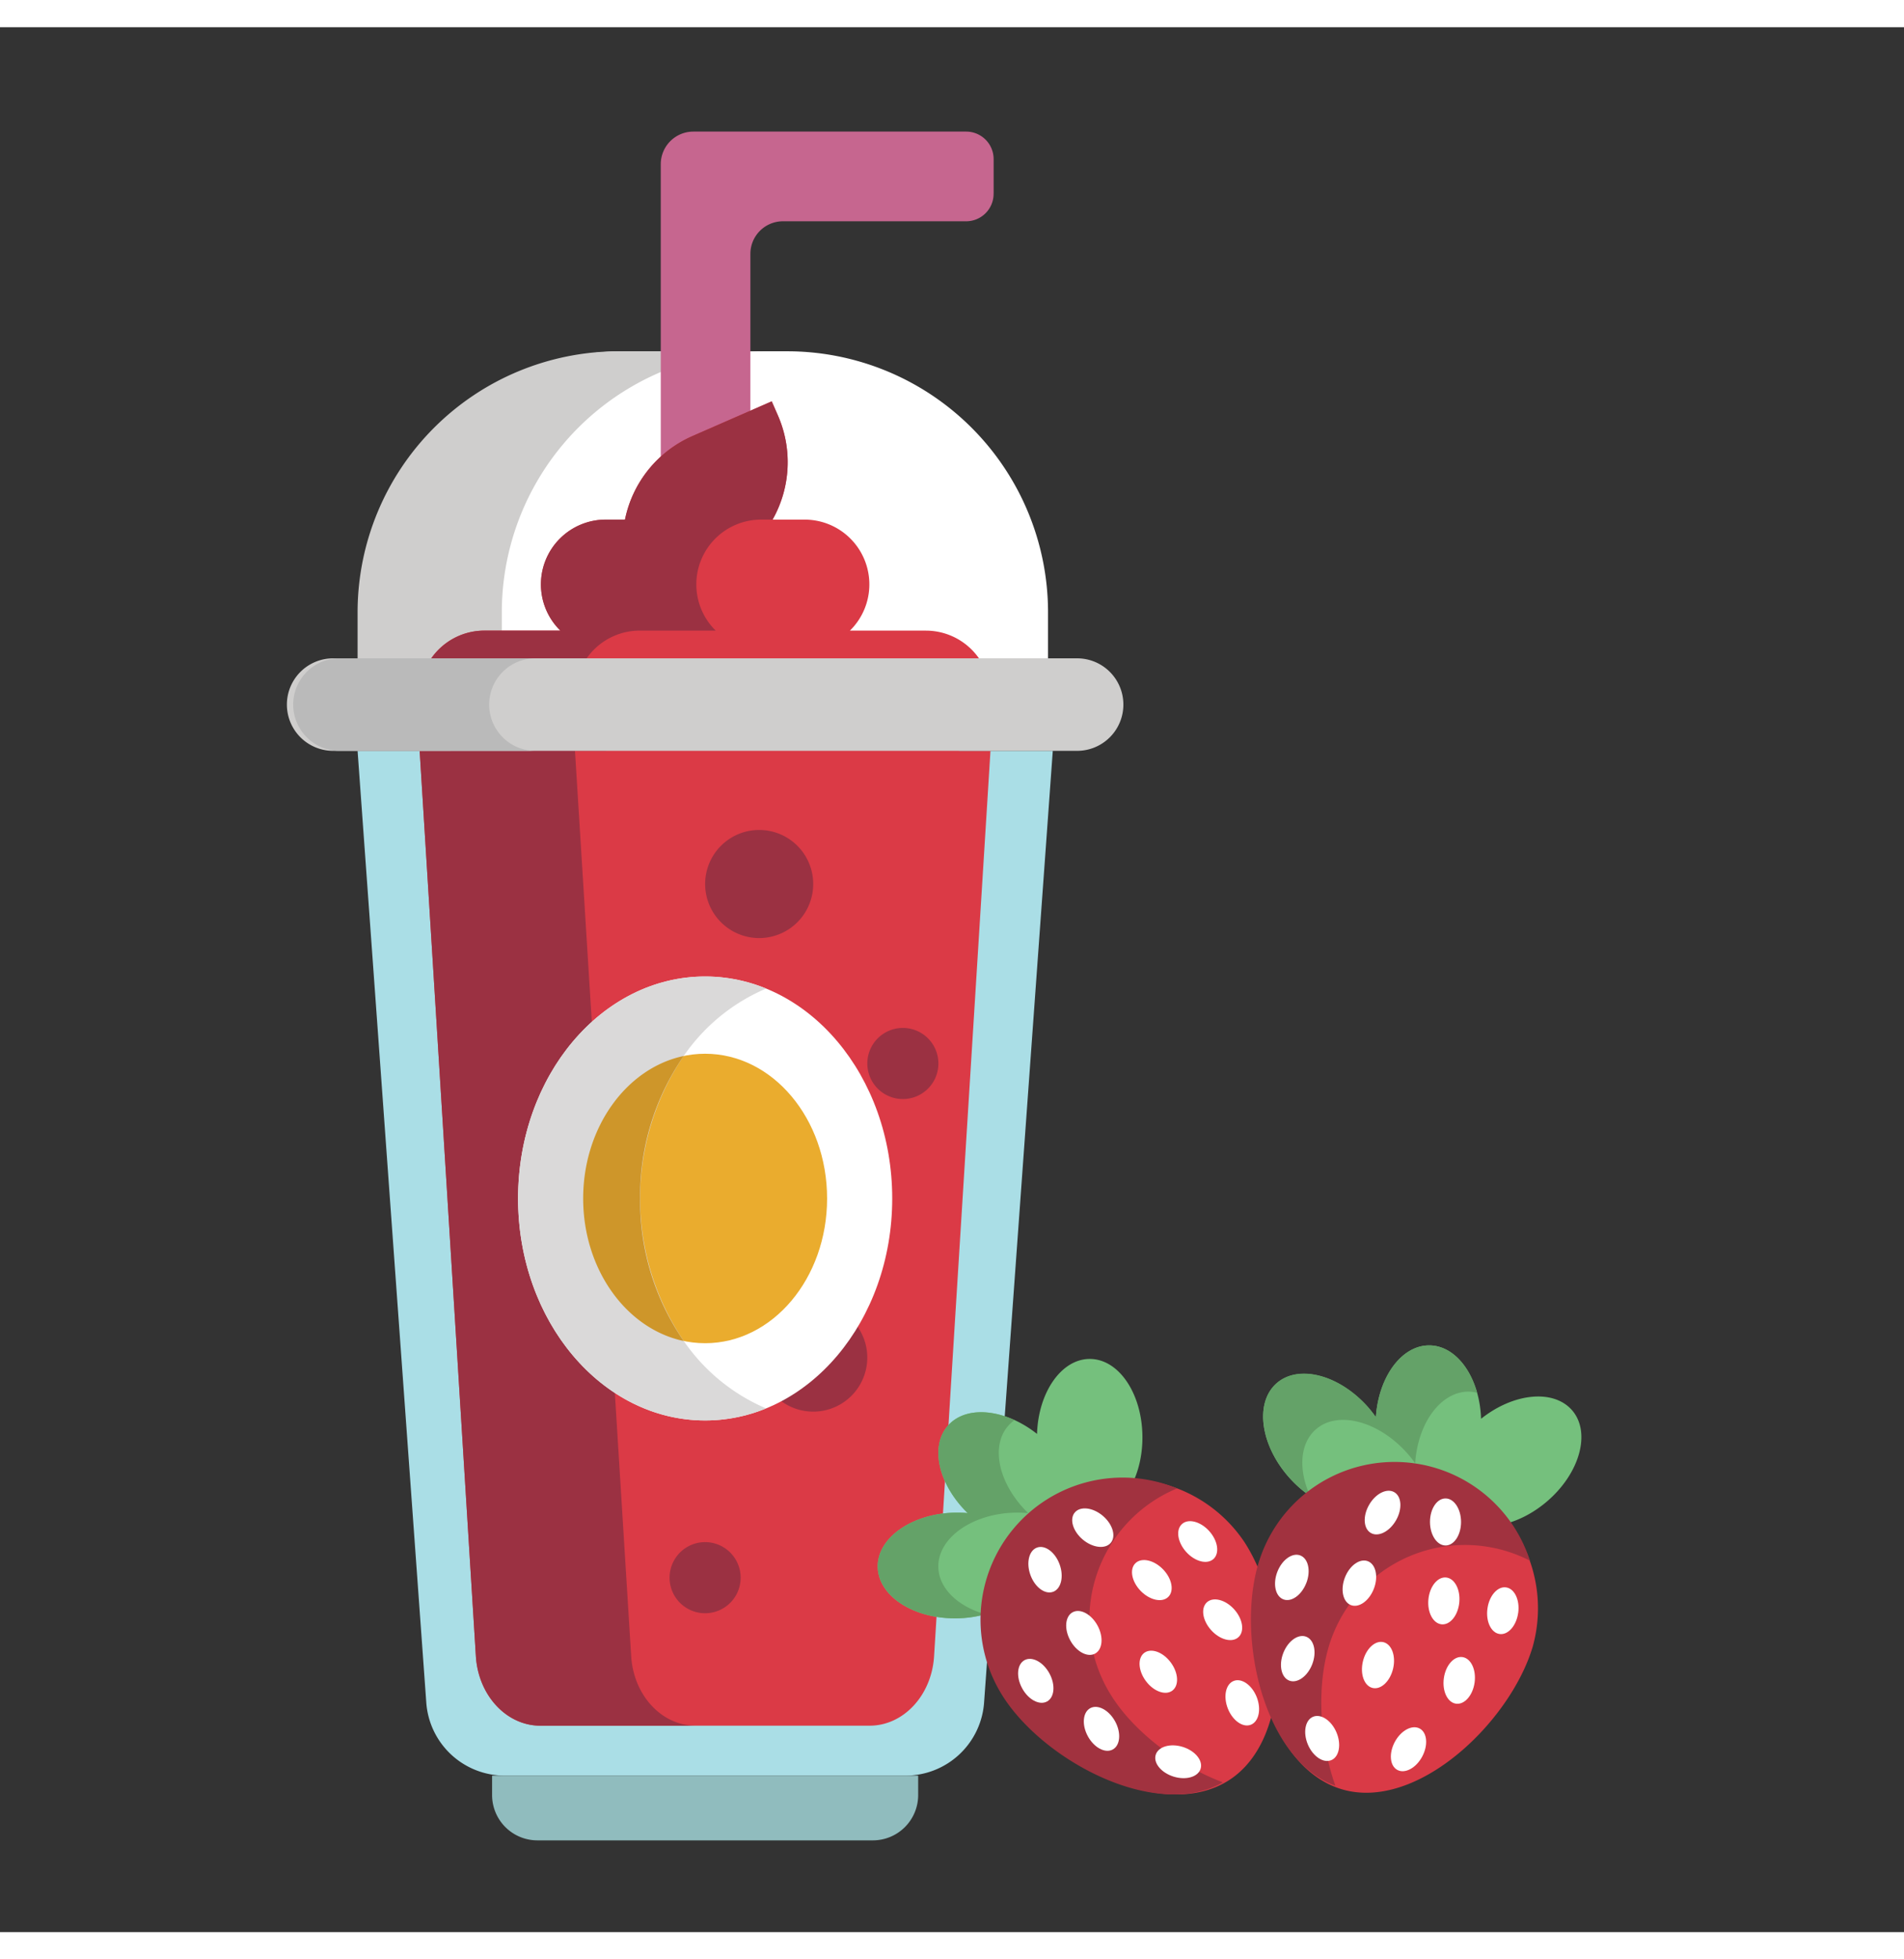 <svg width="35" height="36" viewBox="0 0 73 73" fill="none" xmlns="http://www.w3.org/2000/svg"><rect x="0" y="0" width="73" height="73" fill="#333333" stroke="none"/><path d="M23.888 12.419h6.29a10.005 10.005 0 0 1 10.004 10.005v1.762h-26.3v-1.762A10.005 10.005 0 0 1 23.889 12.42z" fill="#fff"/><path d="M29.243 12.419A10.004 10.004 0 0 0 19.24 22.424v1.762h-5.53v-1.762A10.007 10.007 0 0 1 23.716 12.42h5.528z" fill="#CFCECD"/><path d="M38.096 6.38V5.053A1.054 1.054 0 0 0 37.043 4H26.584a1.25 1.25 0 0 0-1.25 1.25V20.8h3.436V8.687a1.25 1.25 0 0 1 1.244-1.25h7.015a1.053 1.053 0 0 0 1.066-1.056z" fill="#C6668F"/><path d="M34.722 67.003H19.351a3.014 3.014 0 0 1-3.007-2.799L13.71 27.731h26.654l-2.634 36.473a3.017 3.017 0 0 1-3.009 2.799z" fill="#AADEE6"/><path d="M18.867 67.003h16.336v.745a1.737 1.737 0 0 1-1.737 1.736H20.604a1.737 1.737 0 0 1-1.737-1.736v-.745z" fill="#90BCBE"/><path d="M37.98 25.604a2.482 2.482 0 0 0-2.48-2.48h-2.914a2.475 2.475 0 0 0 .745-1.773 2.481 2.481 0 0 0-2.48-2.481H29.62a4.462 4.462 0 0 0 .204-3.993l-.236-.54-3.04 1.331a4.463 4.463 0 0 0-2.585 3.202h-.743a2.481 2.481 0 0 0-1.734 4.253H18.57a2.48 2.48 0 0 0-1.273 4.608H16.09l2.156 34.697c.094 1.5 1.173 2.661 2.472 2.661h12.625c1.297 0 2.376-1.161 2.47-2.661l2.162-34.697h-1.208a2.477 2.477 0 0 0 1.213-2.127z" fill="#DB3A46"/><path d="M29.62 18.87h-.446a2.483 2.483 0 0 0-1.735 4.253h-2.913a2.481 2.481 0 0 0-1.274 4.608h-1.207L24.2 62.428c.093 1.5 1.172 2.661 2.47 2.661h-5.955c-1.297 0-2.376-1.161-2.47-2.661L16.09 27.731h1.208a2.487 2.487 0 0 1-1.208-2.127 2.481 2.481 0 0 1 2.481-2.48h2.913a2.478 2.478 0 0 1-.018-3.527 2.483 2.483 0 0 1 1.754-.727h.741a4.468 4.468 0 0 1 2.586-3.202l3.041-1.33.237.54a4.464 4.464 0 0 1-.205 3.992z" fill="#9B3142"/><path d="M41.298 24.186H12.772a1.772 1.772 0 1 0 0 3.545h28.526a1.772 1.772 0 1 0 0-3.545z" fill="#CFCECD"/><path d="M19.275 27.212a1.766 1.766 0 0 0 1.254.519h-7.515a1.772 1.772 0 1 1 0-3.545h7.515a1.772 1.772 0 0 0-1.254 3.026z" fill="#BABABA"/><path d="M29.107 34.906a2.071 2.071 0 1 0 0-4.143 2.071 2.071 0 0 0 0 4.143zM31.18 53.054a2.071 2.071 0 1 0 0-4.143 2.071 2.071 0 0 0 0 4.143zM27.034 43.98a1.362 1.362 0 1 0 0-2.725 1.362 1.362 0 0 0 0 2.725zM27.034 60.78a1.362 1.362 0 1 0 0-2.725 1.362 1.362 0 0 0 0 2.725zM34.616 41.075a1.362 1.362 0 1 0 0-2.725 1.362 1.362 0 0 0 0 2.725z" fill="#9B3142"/><path d="M27.036 53.392c3.961 0 7.172-3.808 7.172-8.506s-3.21-8.507-7.172-8.507c-3.962 0-7.173 3.809-7.173 8.507 0 4.698 3.212 8.506 7.173 8.506z" fill="#fff"/><path d="M27.035 50.432c2.583 0 4.676-2.483 4.676-5.546 0-3.064-2.093-5.547-4.676-5.547-2.582 0-4.676 2.483-4.676 5.547 0 3.063 2.094 5.546 4.676 5.546z" fill="#EAAC2E"/><path d="M29.374 52.93a6.167 6.167 0 0 1-2.34.462c-3.96 0-7.17-3.808-7.17-8.506 0-4.699 3.21-8.507 7.17-8.507.803 0 1.597.158 2.34.462a7.297 7.297 0 0 0-3.162 2.584 9.75 9.75 0 0 0 0 10.916 7.297 7.297 0 0 0 3.162 2.59z" fill="#DAD9D9"/><path d="M24.54 44.886a9.464 9.464 0 0 0 1.673 5.461c-2.19-.46-3.854-2.732-3.854-5.461 0-2.73 1.665-5 3.854-5.461a9.464 9.464 0 0 0-1.673 5.46z" fill="#CE962A"/><path d="M41.782 51.035c-1.087 0-1.972 1.276-2.022 2.873-1.219-.965-2.713-1.118-3.416-.317-.704.801-.36 2.268.758 3.352a4.897 4.897 0 0 0-.48-.019c-1.662.034-2.992.968-2.97 2.087.023 1.119 1.39 1.998 3.053 1.964 1.663-.034 2.992-.969 2.968-2.087a1.477 1.477 0 0 0-.284-.817c.597.045 1.134-.115 1.472-.506.16-.183.269-.404.319-.642.187.087.39.133.596.133 1.12 0 2.025-1.348 2.025-3.011s-.897-3.01-2.019-3.01z" fill="#75C07D"/><path d="M35.976 59.01c.017.82.753 1.512 1.801 1.809-.35.097-.71.15-1.072.156-1.663.034-3.028-.851-3.052-1.965-.024-1.115 1.307-2.052 2.97-2.086.163 0 .323 0 .48.019-1.118-1.087-1.463-2.552-.76-3.352.546-.62 1.56-.666 2.553-.211a1.43 1.43 0 0 0-.234.21c-.71.802-.359 2.27.758 3.352a4.88 4.88 0 0 0-.482-.018c-1.656.03-2.984.968-2.962 2.086z" fill="#64A268"/><path d="M38.572 63.999c1.64 2.523 6.038 4.812 8.561 3.171 2.524-1.64 2.22-6.587.582-9.112a5.452 5.452 0 0 0-9.143 5.94z" fill="#D93A46"/><path d="M46.885 67.261c-2.552 1.46-6.806-.787-8.41-3.26a5.448 5.448 0 0 1 6.653-8.004A5.447 5.447 0 0 0 42.648 64c.862 1.336 2.503 2.606 4.236 3.261z" fill="#A1323F"/><path d="M46.523 58.703c.245-.22.173-.699-.16-1.07-.332-.37-.8-.492-1.045-.272-.245.22-.173.698.16 1.069.332.37.8.492 1.045.273zM40.143 64.162c.289-.157.33-.639.092-1.076-.238-.438-.665-.665-.954-.508-.29.158-.33.64-.092 1.077.238.438.665.665.954.507zM41.987 62.326c.289-.157.33-.639.092-1.076-.239-.438-.666-.665-.955-.507-.288.157-.33.639-.091 1.076.238.438.665.665.954.507zM44.791 60.155c.236-.23.144-.705-.203-1.061-.348-.357-.821-.46-1.056-.23-.236.23-.144.705.203 1.062.348.356.821.459 1.056.229zM47.48 61.7c.245-.22.173-.698-.16-1.068-.332-.37-.8-.493-1.045-.273-.245.22-.173.698.16 1.068.332.37.8.493 1.045.273zM42.663 66.002c.289-.157.33-.64.092-1.076-.239-.438-.666-.665-.955-.508-.288.158-.33.64-.091 1.077.238.437.665.664.954.507zM44.947 63.746c.264-.196.238-.679-.059-1.079-.296-.4-.75-.565-1.015-.37-.264.196-.238.68.059 1.08.296.4.75.565 1.015.37zM40.374 59.96c.31-.113.422-.583.252-1.052-.17-.468-.558-.756-.867-.644-.31.112-.422.583-.252 1.051.17.468.558.757.867.644zM42.587 58.082c.212-.251.075-.715-.306-1.037-.38-.32-.86-.377-1.073-.126-.212.252-.075.716.305 1.037.381.32.862.377 1.074.126zM46.032 66.74c.098-.313-.208-.688-.683-.837-.475-.148-.94-.014-1.038.3-.099.313.207.688.682.837.476.149.94.015 1.039-.3zM47.958 65.053c.306-.12.407-.593.226-1.057-.182-.463-.577-.742-.883-.622-.307.12-.408.593-.226 1.057.182.463.577.742.883.622z" fill="#fff"/><path d="M60.283 53.012c-.708-.83-2.247-.68-3.498.316-.053-1.56-.902-2.793-1.967-2.812-1.065-.02-1.96 1.192-2.067 2.752a4.364 4.364 0 0 0-.298-.379c-1.1-1.246-2.67-1.657-3.51-.917-.84.74-.627 2.352.475 3.598 1.101 1.246 2.672 1.656 3.51.916a1.48 1.48 0 0 0 .444-.742c.35.487.818.789 1.337.797a1.43 1.43 0 0 0 .696-.171c.055.198.151.382.283.54.724.85 2.338.675 3.607-.4 1.27-1.075 1.712-2.644.988-3.498z" fill="#75C07D"/><path d="M50.446 53.738c-.616.543-.667 1.553-.216 2.544a4.204 4.204 0 0 1-.812-.717c-1.102-1.247-1.315-2.857-.475-3.599.84-.741 2.41-.33 3.512.917.105.121.204.248.296.38.106-1.56 1-2.766 2.067-2.747.825.015 1.517.76 1.815 1.815a1.453 1.453 0 0 0-.314-.043c-1.069-.013-1.96 1.192-2.061 2.746a4.365 4.365 0 0 0-.298-.378c-1.104-1.246-2.68-1.658-3.514-.918z" fill="#64A268"/><path d="M48.315 58.939c-.865 2.883.231 7.718 3.12 8.584 2.887.867 6.46-2.564 7.326-5.448a5.454 5.454 0 0 0-10.446-3.136z" fill="#D93A46"/><path d="M51.198 67.389c-2.76-1-3.798-5.698-2.948-8.527a5.45 5.45 0 0 1 10.408-.096 5.45 5.45 0 0 0-7.71 3.282c-.46 1.527-.367 3.6.25 5.34z" fill="#A1323F"/><path d="M58.209 60.763c.067-.493-.142-.93-.468-.974-.326-.045-.645.32-.712.813-.068.493.141.93.467.974.326.044.645-.32.712-.813zM50.085 59.622c.18-.465.076-.937-.23-1.056-.307-.119-.701.162-.881.626-.18.465-.077.937.23 1.056.306.119.7-.162.88-.626zM52.674 59.842c.18-.464.077-.937-.23-1.056-.306-.118-.7.162-.88.626-.18.465-.077.937.23 1.056.306.119.7-.161.88-.626zM55.95 60.364c.047-.496-.18-.923-.507-.954-.328-.031-.631.346-.678.841-.047.496.18.923.508.954.327.031.63-.346.677-.841zM56.537 63.434c.067-.494-.142-.93-.468-.974-.326-.045-.645.319-.712.812-.068.494.142.93.467.974.326.045.645-.319.713-.812zM50.311 62.736c.18-.465.077-.937-.23-1.056-.306-.119-.7.161-.88.626-.18.464-.077.937.23 1.056.306.118.7-.162.88-.626zM53.412 62.902c.114-.485-.054-.939-.374-1.014-.32-.075-.672.258-.785.743-.114.484.053.938.374 1.013.32.075.671-.257.785-.742zM53.524 57.218c.248-.432.217-.915-.069-1.078-.285-.163-.717.055-.964.487-.248.432-.217.915.069 1.078.285.164.717-.054.964-.487zM55.423 58.184c.33-.001.595-.405.594-.903-.001-.498-.268-.902-.597-.9-.33 0-.595.404-.594.902.001.498.269.901.597.9zM51.043 66.41c.303-.128.392-.604.198-1.063-.194-.459-.597-.727-.9-.599-.302.128-.39.604-.197 1.063.194.458.596.726.9.598zM54.527 66.274c.236-.438.193-.92-.096-1.076-.29-.156-.716.073-.952.51-.237.44-.194.921.096 1.077.29.156.716-.072.952-.51z" fill="#fff"/></svg>